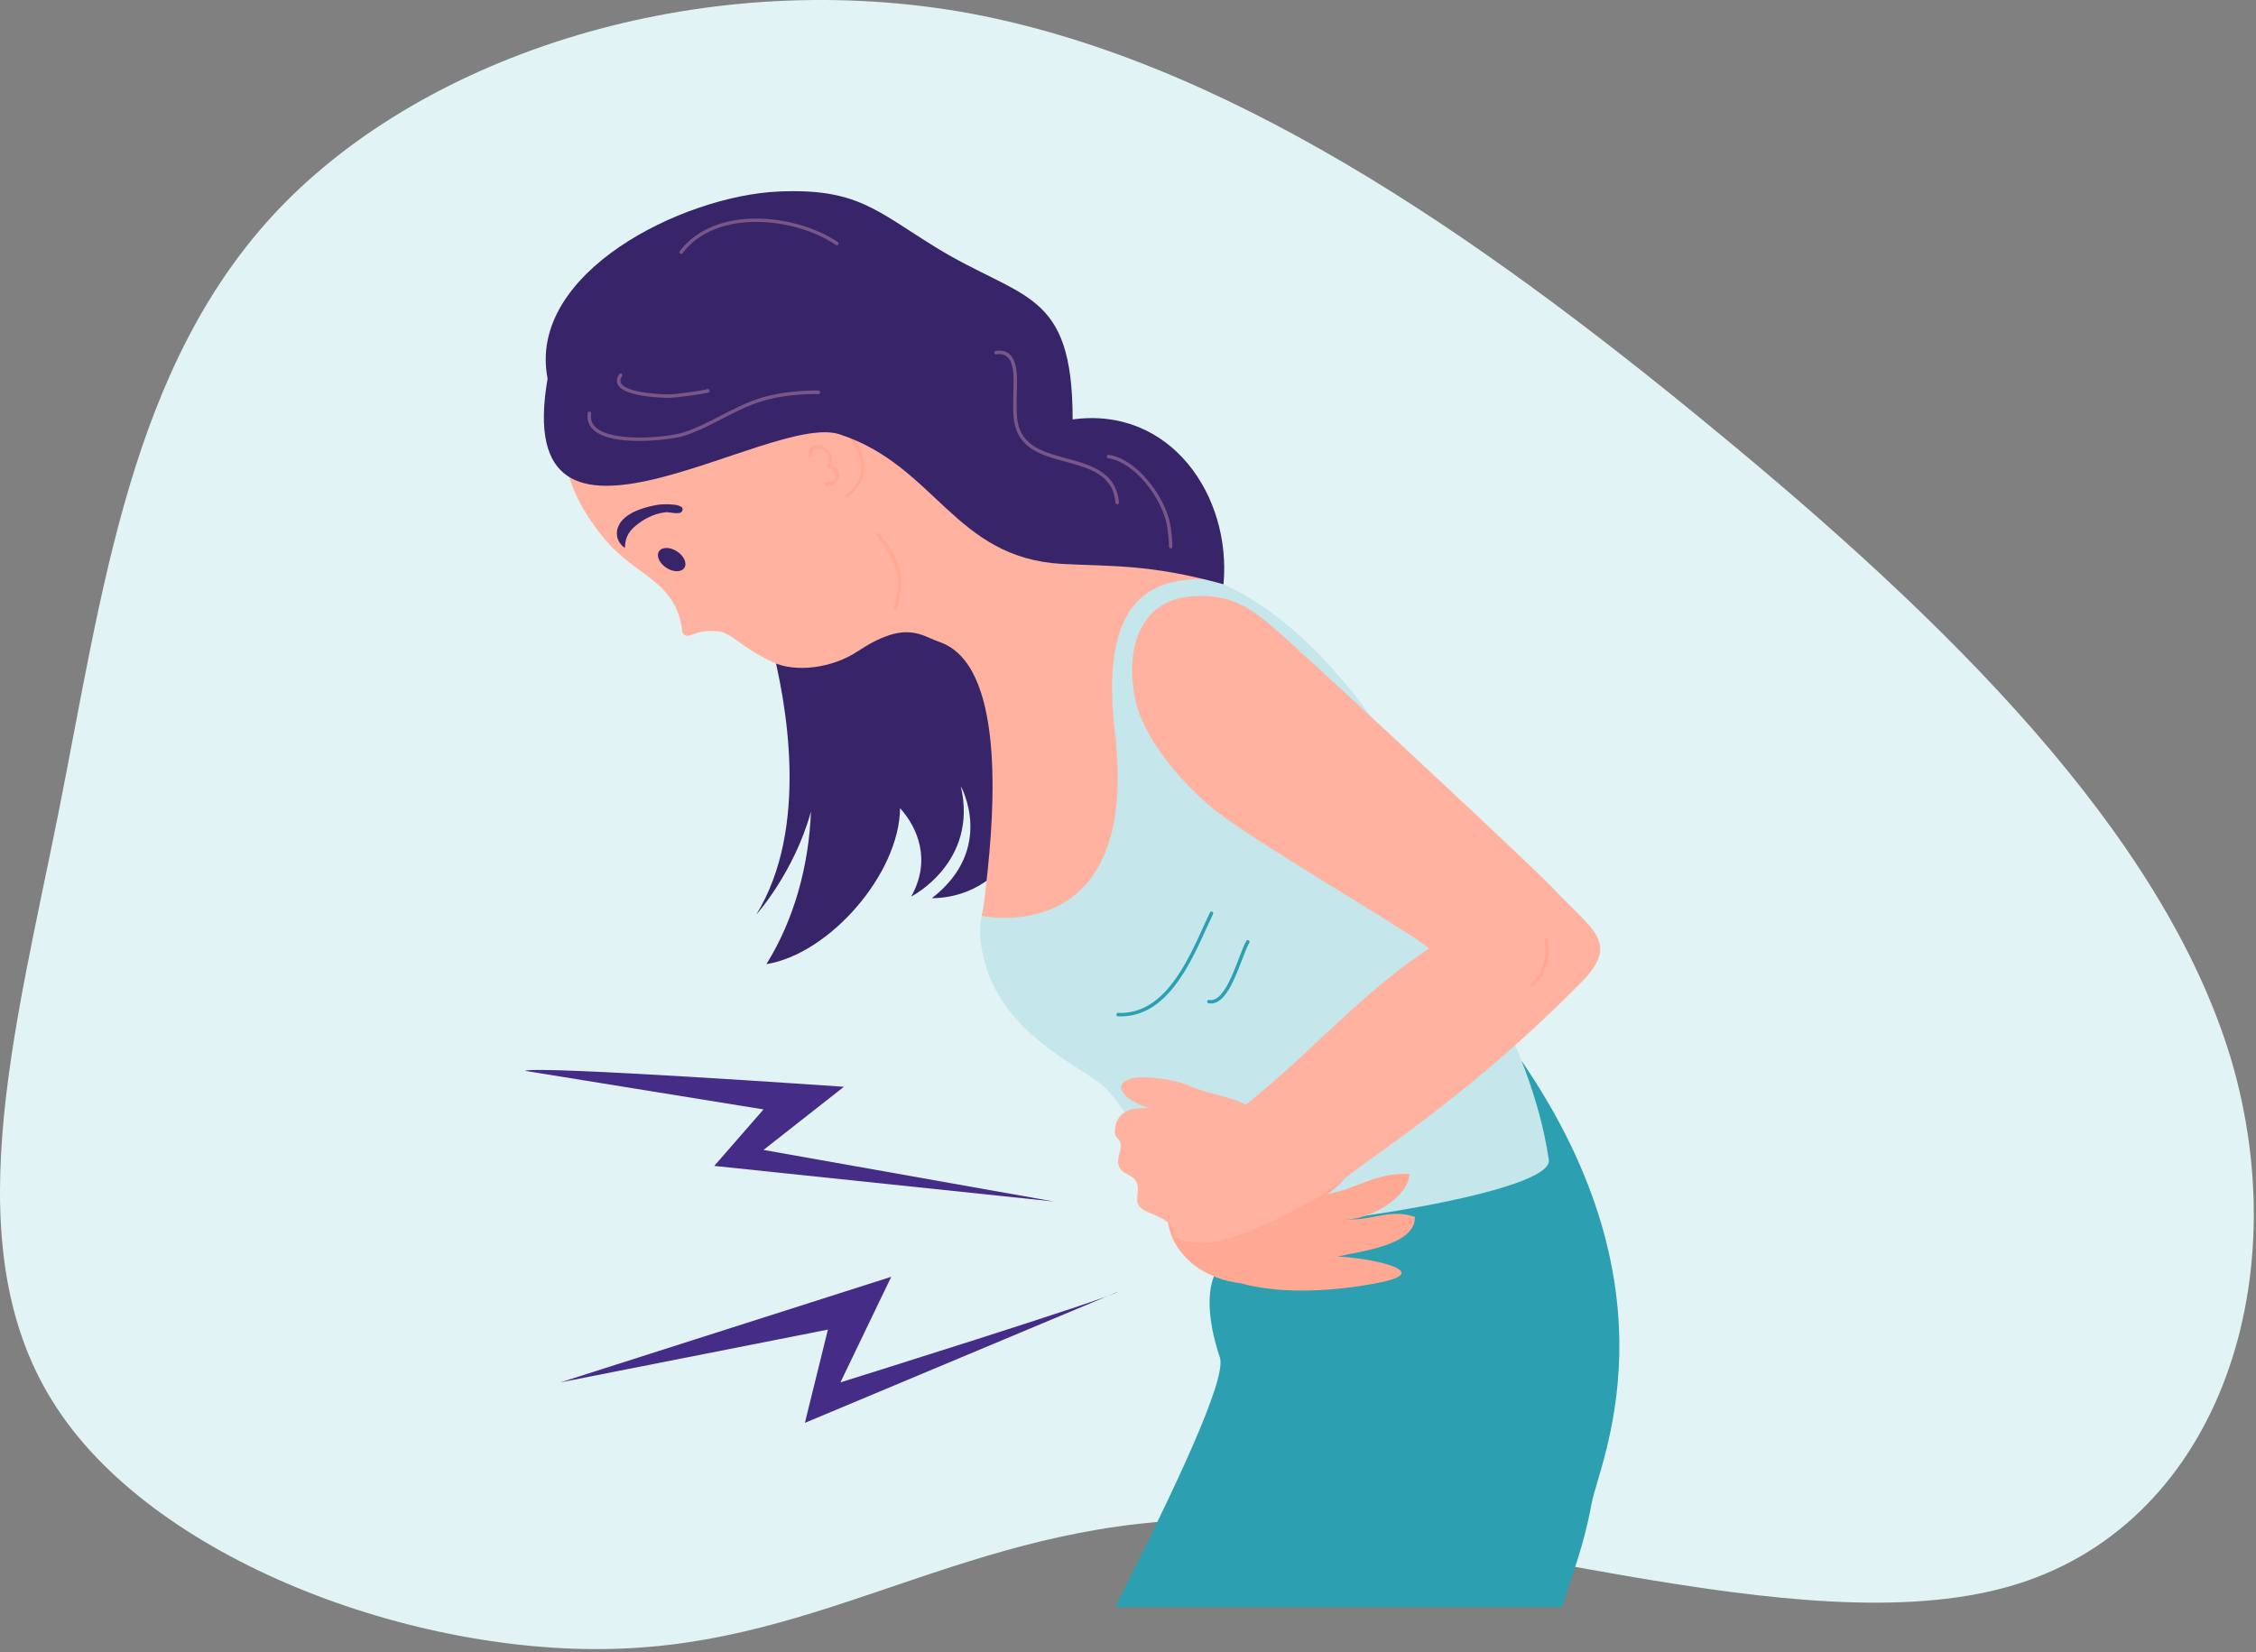 <svg width="725" height="531" viewBox="0 0 725 531" fill="none" xmlns="http://www.w3.org/2000/svg">
<rect x="0" y="0" width="725" height="531" fill="#808080" stroke="none"/>
<g clip-path="url(#clip0_133_95)">
<path d="M18.391 452.75C-15.009 402.46 4.561 332.55 18.801 261.19C33.041 189.83 41.801 117.37 89.671 67.1C137.381 17.2 224.221 -10.52 308.511 3.73C392.641 18.35 474.231 74.95 549.641 137.05C625.501 199.34 695.021 267.5 716.971 340.38C738.461 413.06 712.061 491.2 645.361 510.01C578.041 528.99 470.721 489.2 393.581 488.4C316.441 487.6 269.951 525.97 203.291 529.72C137.091 533.67 51.341 502.84 18.391 452.75Z" fill="#E2F3F5"/>
<path d="M511.429 483.52C509.089 496.57 505.289 505.94 502.019 516.59H358.359C377.129 479.35 394.399 443.26 392.019 436.29C389.029 427.53 386.609 414.74 391.559 407.43C397.639 398.46 418.229 389.99 427.869 385.38C455.089 372.33 489.489 343.17 488.999 341C540.379 416.04 513.819 470.22 511.429 483.52Z" fill="#2CA0B1"/>
<path d="M314.499 185.1C297.339 177.04 227.519 195.11 233.329 168.47C227.009 194.21 230.599 182.71 244.349 201.32C245.519 202.9 246.629 204.56 247.679 206.27C252.769 225.58 260.209 266.02 243.059 293.95C243.059 293.95 255.109 280.62 260.609 260.9C259.939 278.05 255.339 295.36 246.299 309.9C266.539 306.6 289.019 280.93 289.249 259.76C294.879 265.99 299.389 276.49 292.819 288.18C292.819 288.18 314.499 277.23 308.759 252.68C308.759 252.68 320.059 272.77 299.459 288.71C344.299 288.25 349.069 201.33 314.489 185.09L314.499 185.1Z" fill="#372469"/>
<path d="M379.18 393.37C377.1 382.5 361.34 354.1 353.42 348.15C343.49 340.68 317.97 329.46 315.1 302.18C313.83 290.17 320.84 286.92 321.99 280.55C322.35 263.64 335.2 173.8 381.15 183.78C418.68 191.93 452.77 241.16 465.22 276.84C472.43 297.48 469.51 297 478.56 316.93C487.05 335.63 494.59 351.95 497.74 372.79C499.7 385.78 380.29 400.51 379.19 393.37H379.18Z" fill="#C5E7EB"/>
<path d="M389.89 186.13C374.8 185.85 352.6 187.07 358.31 235.49C366.58 305.56 315.43 294.38 315.43 294.38C316.18 291.38 316.26 289.81 316.85 284.78C319.9 258.84 322.74 213.49 301.91 206.34C295.93 204.28 291.1 199.11 275.46 209.45C267.6 214.65 255.77 216.37 248.23 212.79C244.69 211.11 242.04 209.47 239.9 208.02C239.55 207.78 239.2 207.55 238.87 207.32C235.27 204.81 233.15 203.03 230.28 202.84C225.37 202.52 223.81 203.66 221.39 204.31C220.39 204.58 219.37 203.9 219.25 202.87C217.26 186.36 204.26 185.56 193.88 172.75C178.32 153.55 180.46 140.31 182.19 123.93C184.59 101.33 211.65 78.15 232.45 72.32C242.41 69.53 256.85 69.08 266.41 72.57C279.83 77.46 286.33 90.58 292.37 102.69C299.37 116.72 301.81 133.76 307.75 148.29C310.63 155.32 316.65 163.84 324.16 169.1C327.59 171.5 331.33 173.22 335.21 173.8L389.9 186.13H389.89Z" fill="#FFB2A0"/>
<path d="M398.87 412.51C413.05 416.41 430.69 414.64 442.07 412.51C464.19 408.39 435.95 403.76 429.7 403.93C436.32 402.27 455.09 400.41 454.68 391.16C447.03 388.29 440.35 392.58 432.66 391.85C439.51 392.24 452.65 385.1 452.94 377.36C442.18 376.74 436.49 382.01 426.63 383.79C434.55 378.58 449.92 357.43 431.11 358.39C424.15 358.74 417.12 364.38 410.79 366.96C405.86 368.97 400.45 369.64 395.58 371.36C391.31 372.87 387 374.75 383.27 377C367.81 386.29 375.48 409.72 398.87 412.5V412.51Z" fill="#FFA994"/>
<path d="M429.97 378.46C429.21 379.11 399.22 397.42 393.13 399.13C387.26 400.78 382.03 400.33 377.32 398.6C378.08 396.88 377.25 394.82 375.97 393.55C373.56 391.13 370.49 390.54 367.64 388.94C363.7 386.74 366.45 383.76 365.43 380.43C364.46 377.25 360.28 377.9 359.44 374.28C358.88 371.87 360.58 369.82 360.12 367.58C359.84 366.24 358.88 365.99 358.42 364.77C358.16 364.07 358.38 362.1 358.55 361.42C358.58 361.28 358.63 361.14 358.67 361.01C359.46 358.67 361.53 356.98 363.95 356.53C365.63 356.22 367.5 356.08 369.57 356.14C363.37 354.89 355.66 348.74 363.81 346.65C367.67 345.66 377.45 346.87 381.92 348.89C388.73 351.99 397.7 352.53 402.43 356.45C411.22 363.74 415.42 379.45 429.96 378.45L429.97 378.46Z" fill="#FFB2A0"/>
<path d="M266.47 133.3C266.65 133.09 266.96 133.06 267.17 133.24C274.64 139.56 278.21 145.53 277.77 150.99C277.31 156.74 272.55 159.68 272.35 159.8C272.27 159.85 272.18 159.87 272.09 159.87C271.92 159.87 271.76 159.78 271.66 159.63C271.52 159.39 271.59 159.09 271.83 158.94C271.88 158.91 276.36 156.13 276.77 150.9C277.17 145.79 273.72 140.11 266.52 134.01C266.31 133.83 266.28 133.51 266.46 133.3H266.47Z" fill="#FFA994"/>
<path d="M261.3 143.41C262.54 142.73 264.31 143.01 265.61 144.09C266.35 144.7 267.89 146.41 267.15 149.52C269.03 149.94 269.8 151.49 269.71 152.9C269.6 154.61 268.27 156.27 265.91 156.27C265.81 156.27 265.7 156.27 265.59 156.26C265.27 156.24 265.04 155.97 265.05 155.65C265.07 155.33 265.31 155.1 265.65 155.11C267.53 155.23 268.47 154 268.55 152.82C268.61 151.85 268.07 150.68 266.36 150.56C266.19 150.55 266.02 150.45 265.93 150.31C265.83 150.16 265.81 149.98 265.86 149.81C266.51 147.8 266.14 146.04 264.86 144.97C263.93 144.2 262.65 143.96 261.83 144.41C261.2 144.76 260.93 145.45 261.04 146.43C261.08 146.74 260.86 147.03 260.54 147.07C260.23 147.11 259.94 146.88 259.9 146.57C259.73 145.13 260.23 143.98 261.28 143.4L261.3 143.41Z" fill="#FFA994"/>
<path d="M214.14 182.51C216.4 183.97 218.99 183.97 219.93 182.51C220.88 181.05 219.81 178.68 217.56 177.22C215.3 175.76 212.71 175.76 211.77 177.22C210.83 178.68 211.89 181.05 214.14 182.51Z" fill="#372469"/>
<path d="M200.839 176.12C200.839 172.51 202.289 170.4 205.269 168.2C207.779 166.35 210.829 164.96 213.959 164.65C215.189 164.53 218.429 165.57 219.159 164.37C220.789 161.68 213.029 162.01 211.709 162.21C207.889 162.79 202.629 164.25 199.999 167.2C197.359 170.15 197.729 173.98 200.829 176.12H200.839Z" fill="#372469"/>
<path d="M379.319 368.71C409.299 353.71 431.419 322.64 459.329 304.89C453.999 299.94 400.429 269.25 388.329 258.68C379.089 250.6 367.379 237.19 364.789 224.62C361.549 208.86 366.099 192.6 383.509 191.63C398.399 190.8 404.789 197.67 416.049 207.81C430.469 220.78 493.089 279.04 499.589 286.01C511.859 299.17 520.939 302.95 507.869 316.08C486.009 338.05 465.519 354.86 440.159 372.78C432.729 378.03 411.829 395.1 402.709 396.09C376.299 398.94 378.209 376.72 379.319 368.7V368.71Z" fill="#FFB2A0"/>
<path d="M175.98 121.69C163.84 191.58 247.23 132.28 269.73 139.57C300.66 149.6 306.7 179.37 341.3 181.25C357.18 182.11 369.52 181.25 393.19 187.8C395.8 159.5 376.27 130.53 344.71 134.81C344.71 92.78 328.53 96.67 300.5 79.37C281.67 67.74 275.28 60.44 250.21 61.56C219.27 62.94 169.31 87.73 175.98 121.69Z" fill="#372469"/>
<path d="M259.64 125.57C253.33 125.84 248.26 126.67 243.68 128.17C239.44 129.56 235.46 131.61 231.62 133.6C227.76 135.6 223.77 137.66 219.55 139.02C214.98 140.49 197.34 142.34 191.68 137.55C190.25 136.34 189.69 134.83 189.97 132.92C190.02 132.61 189.8 132.33 189.5 132.29C189.2 132.25 188.92 132.46 188.87 132.76C188.54 135.04 189.25 136.94 190.97 138.39C193.97 140.94 199.71 141.73 205.35 141.73C211.67 141.73 217.86 140.73 219.9 140.07C224.21 138.68 228.24 136.6 232.14 134.58C235.94 132.62 239.88 130.58 244.04 129.22C248.53 127.75 253.5 126.95 259.71 126.68C259.99 126.67 261.15 126.65 262.01 126.65C262.09 126.69 262.18 126.71 262.28 126.71C263.25 126.67 263.35 126.67 263.51 126.36C263.6 126.19 263.59 125.97 263.49 125.8C263.34 125.56 263.24 125.41 259.66 125.56L259.64 125.57Z" fill="#7A5687"/>
<path d="M214.98 127.87H215.03C216.62 127.87 220.87 127.29 222.15 127.11C227.76 126.32 227.85 126.16 228 125.9C228.1 125.72 228.1 125.5 228 125.33C227.82 125.03 227.49 125.04 227.21 125.04C227.05 125.04 226.9 125.12 226.8 125.24C224.74 125.65 217.06 126.78 215 126.76C209.97 126.72 201.05 125.91 199.57 123.15C199.22 122.51 199.33 121.77 199.9 120.89C200.07 120.63 199.99 120.29 199.74 120.12C199.48 119.95 199.14 120.03 198.97 120.28C198.17 121.51 198.05 122.66 198.59 123.68C200.67 127.56 212.62 127.86 214.99 127.88L214.98 127.87Z" fill="#7A5687"/>
<path d="M218.44 80.71C218.25 80.95 218.3 81.3 218.55 81.49C218.65 81.57 218.77 81.61 218.89 81.61C219.06 81.61 219.22 81.54 219.33 81.39C230.44 66.77 255.94 70.05 268.61 78.73C268.87 78.9 269.21 78.84 269.38 78.59C269.55 78.34 269.49 77.99 269.23 77.82C256.2 68.9 229.94 65.6 218.44 80.73V80.71Z" fill="#7A5687"/>
<path d="M342.651 147.31C338.341 146.14 334.271 145.03 331.361 142.76C326.581 139.04 326.651 134.28 326.721 128.77C326.721 128.17 326.741 127.57 326.741 126.96C326.741 126.45 326.761 125.86 326.781 125.22C326.901 121.42 327.081 116.21 324.431 113.86C323.321 112.87 321.821 112.51 319.981 112.79C319.681 112.84 319.471 113.12 319.521 113.43C319.571 113.73 319.851 113.94 320.161 113.9C321.681 113.67 322.841 113.93 323.711 114.7C325.961 116.7 325.791 121.81 325.681 125.19C325.661 125.85 325.641 126.45 325.641 126.96C325.641 127.57 325.641 128.17 325.621 128.76C325.551 134.33 325.481 139.59 330.691 143.65C333.771 146.05 338.141 147.24 342.371 148.39C350.241 150.54 357.671 152.56 358.481 161.59C358.501 161.88 358.751 162.1 359.031 162.1H359.081C359.391 162.07 359.611 161.8 359.591 161.5C358.721 151.7 350.561 149.47 342.671 147.32L342.651 147.31Z" fill="#7A5687"/>
<path d="M376.059 168.47C374.329 159.35 365.109 147.38 356.269 146.2C355.969 146.16 355.689 146.37 355.649 146.68C355.609 146.98 355.819 147.27 356.129 147.31C364.519 148.43 373.299 159.91 374.969 168.68C375.429 171.11 375.669 174.5 375.669 175.71C375.669 176.02 375.919 176.27 376.219 176.27C376.519 176.27 376.779 176.02 376.779 175.71C376.779 174.46 376.539 170.97 376.069 168.47H376.059Z" fill="#7A5687"/>
<path d="M378.11 397.86C388.78 403.34 407.07 393.62 419.18 387.2C421.5 385.97 423.7 384.8 425.57 383.89C425.91 383.72 426.34 383.82 426.54 384.12C426.73 384.41 426.61 384.78 426.28 384.95C424.43 385.85 422.25 387.01 419.94 388.24C410.18 393.42 396.49 400.69 385.54 400.69C382.58 400.69 379.82 400.16 377.4 398.91C377.06 398.74 376.95 398.36 377.16 398.08C377.36 397.79 377.8 397.7 378.13 397.87L378.11 397.86Z" fill="#FFA994"/>
<path d="M389.57 293.04C389.3 292.91 388.96 293.02 388.83 293.3C388.18 294.66 387.49 296.17 386.77 297.76C381.33 309.76 373.87 326.19 359.34 325.56C359.04 325.56 358.77 325.79 358.76 326.09C358.75 326.4 358.98 326.66 359.29 326.67C359.59 326.68 359.87 326.69 360.16 326.69C374.86 326.69 382.31 310.27 387.78 298.22C388.5 296.63 389.18 295.14 389.83 293.78C389.96 293.5 389.85 293.17 389.57 293.04Z" fill="#2CA0B1"/>
<path d="M401.28 302.25C401.01 302.1 400.67 302.19 400.52 302.45C399.79 303.71 399.02 305.73 398.13 308.06C395.85 314.02 392.73 322.17 388.6 321.39C388.3 321.33 388.01 321.53 387.95 321.83C387.89 322.13 388.09 322.42 388.39 322.48C388.66 322.53 388.92 322.55 389.18 322.55C393.77 322.55 396.75 314.77 399.17 308.45C400.05 306.16 400.8 304.18 401.49 303C401.64 302.73 401.55 302.39 401.29 302.24L401.28 302.25Z" fill="#2CA0B1"/>
<path d="M497.409 302.01C497.349 301.71 497.049 301.51 496.749 301.57C496.449 301.63 496.259 301.92 496.319 302.23C497.349 307.37 495.749 312.6 492.029 316.2C491.809 316.41 491.799 316.77 492.019 316.99C492.129 317.1 492.279 317.16 492.419 317.16C492.559 317.16 492.699 317.11 492.809 317C496.799 313.13 498.519 307.53 497.419 302.01H497.409Z" fill="#FFA994"/>
<path d="M281.931 171.37C281.681 171.55 281.631 171.9 281.811 172.15C287.751 180.16 290.231 185.03 287.281 195.05C287.191 195.35 287.361 195.65 287.661 195.74C287.711 195.75 287.771 195.76 287.821 195.76C288.061 195.76 288.281 195.6 288.351 195.36C291.441 184.86 288.871 179.79 282.701 171.48C282.521 171.23 282.171 171.18 281.921 171.36L281.931 171.37Z" fill="#FFA994"/>
<path d="M168.66 344.18C172.66 342.44 271.2 349.32 271.2 349.32L245.37 369.61L338.7 386.19L229.54 374.75L245.37 356.59L168.67 344.18H168.66Z" fill="#452C87"/>
<path d="M359.351 415.15C357.431 417.04 270.091 444.32 270.091 444.32L286.411 410.39L180.121 444.32L266.061 427.36L258.661 457.34L359.361 415.15H359.351Z" fill="#452C87"/>
</g>
<defs>
<clipPath id="clip0_133_95">
<rect width="724.29" height="530.06" fill="white"/>
</clipPath>
</defs>
</svg>
